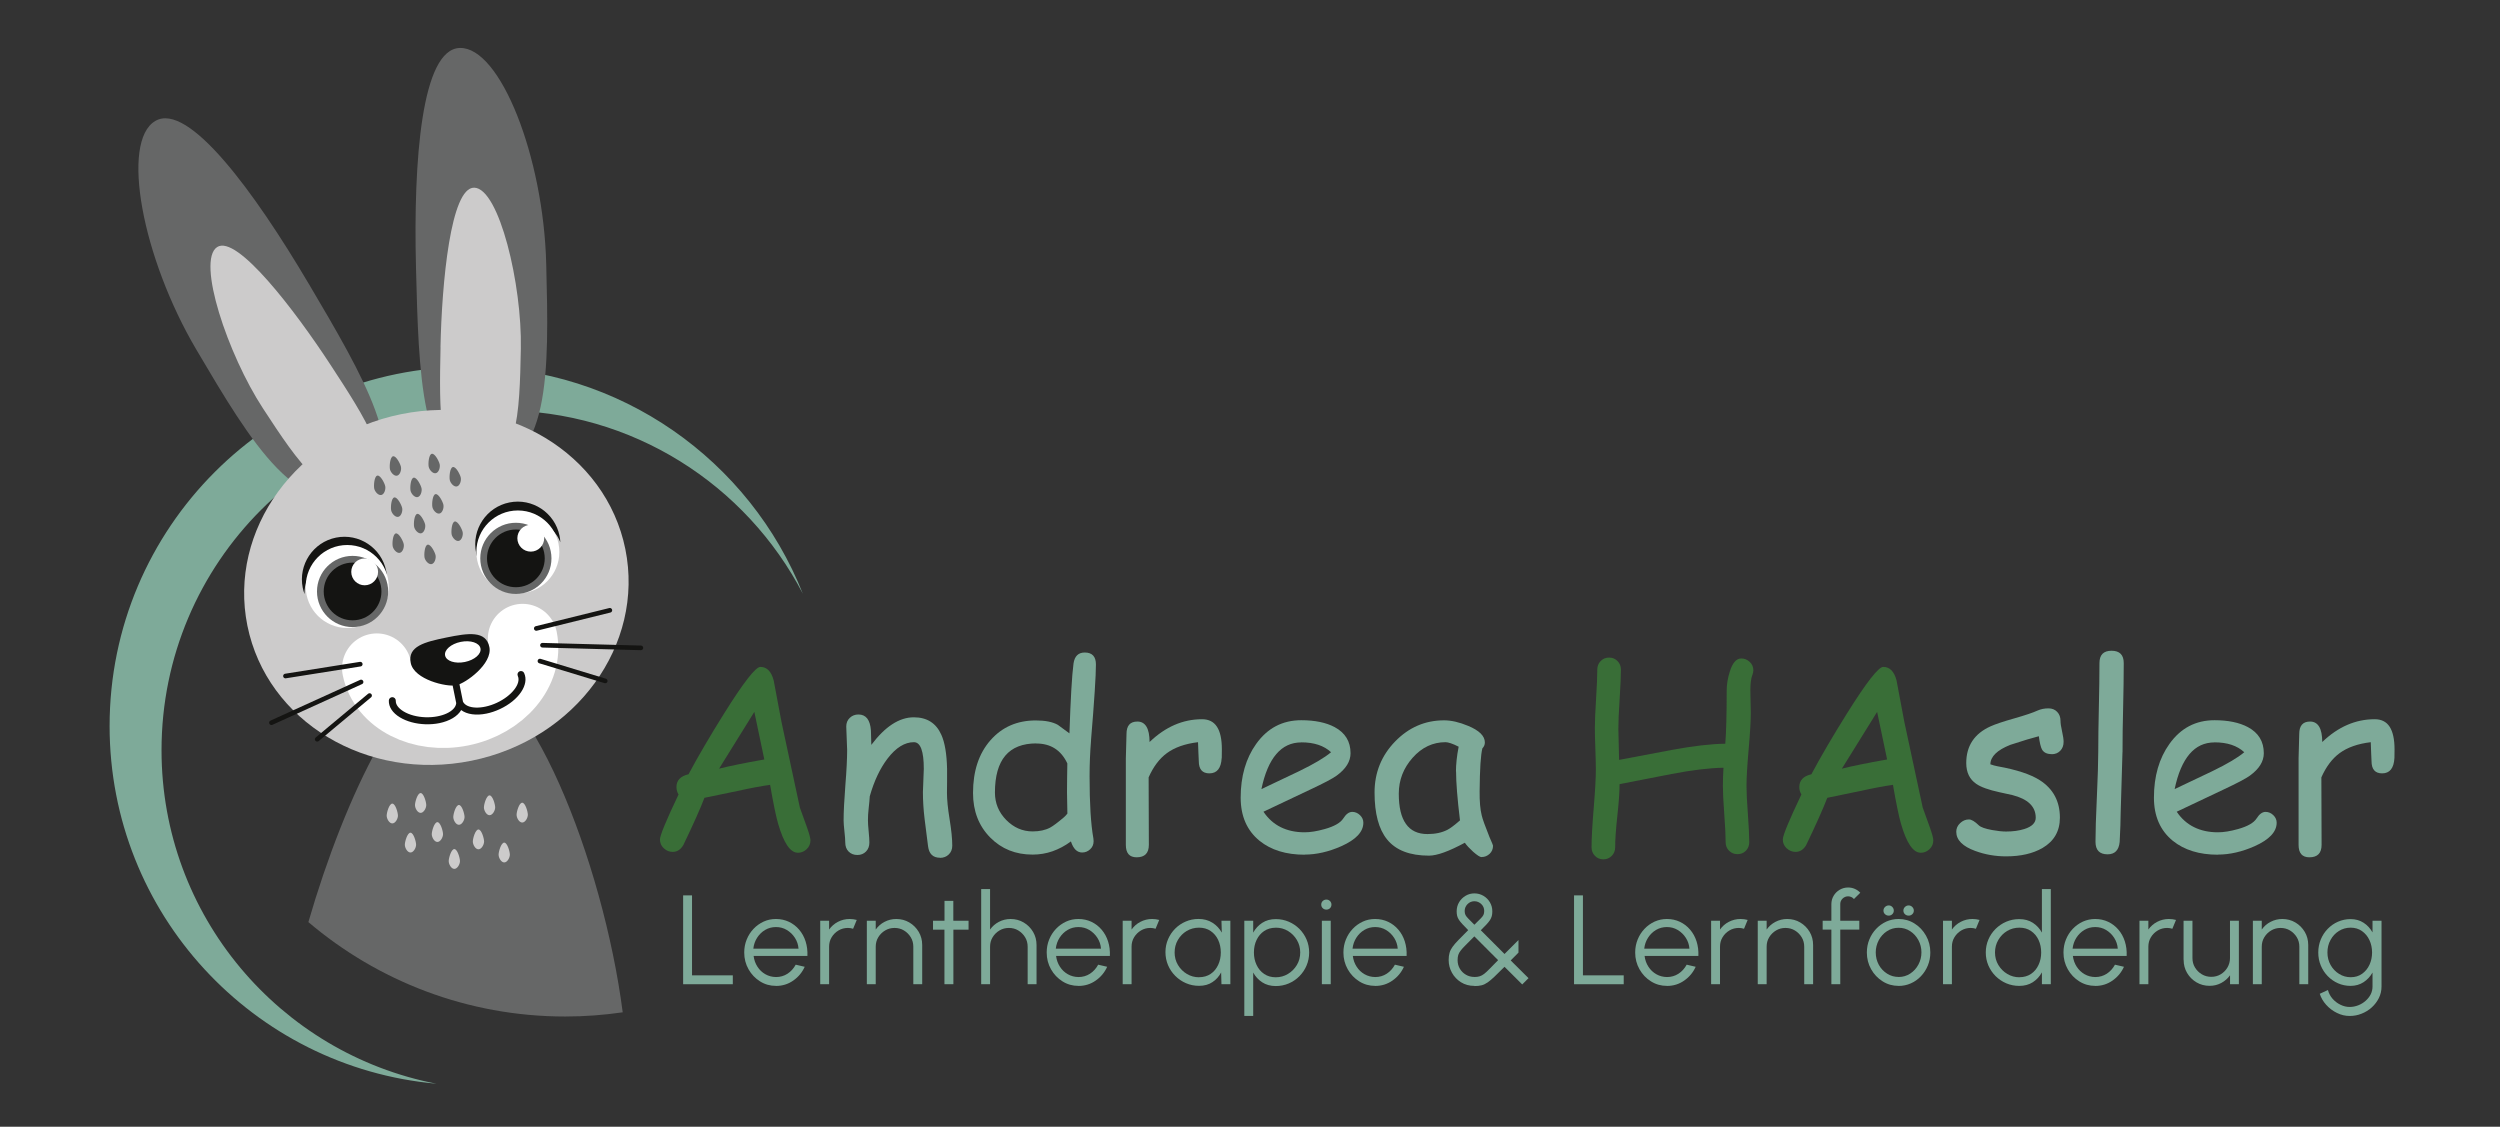 <svg xmlns="http://www.w3.org/2000/svg" id="Ebene_1" viewBox="0 0 453.02 204.17"><rect x="0" y="0" width="453.02" height="204.17" fill="#333333" stroke="none"/><defs><style>      .st0 {        fill: #fff;      }      .st1 {        fill: #666767;      }      .st2 {        stroke: #141412;        stroke-width: .84px;      }      .st2, .st3 {        fill: none;        stroke-linecap: round;        stroke-miterlimit: 10;      }      .st4 {        fill: #396e37;      }      .st5 {        fill: #7eaa99;      }      .st6 {        fill: #cccbcb;      }      .st7 {        fill: #141412;      }      .st3 {        stroke: #fff;        stroke-width: 12.6px;      }    </style></defs><path class="st1" d="M102.43,184.2c3.54,0,7.01-.27,10.41-.76-3.52-27.24-17.24-62.39-29.77-62.39-9.28,0-20.48,22.87-27.19,46.04,12.55,10.66,28.79,17.11,46.55,17.11Z"></path><path class="st5" d="M29.27,135.94c0-34,27.56-61.57,61.57-61.57,23.77,0,44.38,13.48,54.64,33.21-9.55-24.08-33.04-41.12-60.52-41.12-35.95,0-65.1,29.14-65.1,65.1,0,33.98,26.03,61.86,59.24,64.82-28.39-5.48-49.83-30.45-49.83-60.43Z"></path><g><path class="st4" d="M144.57,154.52c-1.37,0-2.56-1.76-3.57-5.27-.39-1.34-.87-3.68-1.45-7.03-1.52.21-3.51.58-5.96,1.12l-5.94,1.23c-.74,1.95-2.02,4.8-3.82,8.55-.48.83-1.12,1.25-1.94,1.25-.6,0-1.13-.22-1.6-.65-.47-.43-.7-.97-.7-1.61,0-.71,1.12-3.43,3.37-8.15-.25-.39-.38-.83-.38-1.34,0-1.21.73-1.98,2.19-2.32,1.7-3.19,3.84-6.85,6.43-10.99,3.53-5.64,5.72-8.46,6.59-8.46,1.18,0,1.98.82,2.41,2.46l1.41,7.5,3.33,15.52,1.27,3.53c.43,1.21.65,2.01.65,2.41,0,.64-.23,1.18-.69,1.61s-.99.65-1.59.65ZM136.69,129l-6.39,10.29c1.8-.46,4.53-1.02,8.2-1.67l-1.81-8.62Z"></path><path class="st5" d="M170.34,155.43c-1.28,0-2-.7-2.17-2.1l-.62-4.89c-.21-1.74-.31-3.37-.31-4.89,0-.42.03-1.12.08-2.12.05-1,.08-1.7.08-2.12,0-3.22-.6-4.82-1.79-4.82-1.67,0-3.26.99-4.78,2.97-1.37,1.8-2.44,4.08-3.22,6.83-.03.58-.1,1.31-.2,2.19-.09.75-.13,1.47-.13,2.17,0,.45.04,1.12.13,2.01.09.89.13,1.56.13,2.01,0,.67-.2,1.21-.61,1.63-.41.42-.93.63-1.57.63s-1.18-.21-1.59-.63-.6-.96-.6-1.63c0-.45-.05-1.12-.15-2.01-.1-.89-.15-1.56-.15-2.01,0-1.53.11-3.66.32-6.38.22-2.72.32-4.84.32-6.38,0-.48-.03-1.18-.08-2.12-.05-.94-.08-1.64-.08-2.12,0-.64.21-1.17.64-1.57.42-.41.95-.61,1.57-.61,1.37,0,2.12.97,2.26,2.9l.07,2.61c2.5-3.33,5.07-5,7.7-5,2.38,0,4.04,1.05,4.98,3.15.64,1.4.99,3.47,1.05,6.21v2.26l-.02,2.08c0,1.24.16,2.83.48,4.79.32,1.96.48,3.55.48,4.77,0,.65-.21,1.19-.64,1.6-.42.41-.96.61-1.6.61Z"></path><path class="st5" d="M197.71,134.13c-.18,2.19-.27,4.38-.27,6.56,0,4.96.23,8.7.69,11.23.03.21.04.38.04.51,0,.6-.21,1.09-.63,1.47-.42.39-.9.58-1.45.58-.92,0-1.6-.67-2.03-2.01-1.07.79-2.18,1.38-3.34,1.79-1.15.4-2.36.6-3.61.6-3.08,0-5.63-1.03-7.66-3.08-2.08-2.1-3.13-4.79-3.13-8.08,0-3.97,1.05-7.16,3.16-9.56,2.11-2.4,4.84-3.59,8.21-3.59,1.73,0,3.06.27,4,.8l2.1,1.54c.21-6.27.45-10.49.74-12.66.19-1.32.87-1.99,2.03-1.99,1.35,0,2.03.72,2.03,2.17,0,2.07-.3,6.64-.89,13.71ZM187.8,134.71c-2.5,0-4.38.74-5.63,2.22-1.25,1.48-1.88,3.71-1.88,6.69,0,1.92.68,3.57,2.04,4.96,1.36,1.38,2.96,2.08,4.79,2.08,1.25,0,2.31-.23,3.17-.69.51-.27,1.33-.88,2.48-1.85.22-.19.44-.42.65-.69l-.07-3.86.02-2.59.04-2.64c-.57-1.21-1.32-2.11-2.26-2.71-.94-.6-2.06-.9-3.37-.9Z"></path><path class="st5" d="M221.38,137.35c-.1,1.86-.85,2.79-2.23,2.79-1.28,0-1.92-.74-1.92-2.21,0-.28-.02-.8-.07-1.56l-.07-1.88c-2.35.28-4.24.95-5.65,1.99-1.33.97-2.43,2.43-3.3,4.38l.04,12.24c0,1.5-.74,2.25-2.21,2.25-1.31,0-1.96-.75-1.96-2.25v-15.68c0-.49.02-1.23.06-2.21.04-.98.06-1.72.06-2.21,0-1.5.65-2.25,1.97-2.25,1.46,0,2.2,1.24,2.21,3.71,2.86-2.75,6.03-4.13,9.51-4.13,1.21,0,2.11.45,2.7,1.36.6.91.89,2.28.89,4.11,0,.77,0,1.29-.02,1.56Z"></path><path class="st5" d="M236.41,154.88c-3.36,0-6.09-.84-8.17-2.52-2.28-1.86-3.42-4.47-3.42-7.82,0-3.87.94-7.12,2.81-9.74,2.04-2.86,4.76-4.29,8.17-4.29,2.47,0,4.49.42,6.05,1.25,1.92,1.03,2.88,2.61,2.88,4.73,0,1.49-.84,2.84-2.52,4.06-.74.54-2.32,1.37-4.73,2.5l-8.53,4.04c.83,1.24,1.87,2.17,3.11,2.79,1.24.62,2.69.94,4.34.94,1.03,0,2.23-.19,3.62-.58,1.76-.49,2.89-1.14,3.39-1.93.51-.8,1.05-1.19,1.63-1.19.52,0,.99.2,1.4.59.41.4.61.85.61,1.37,0,1.65-1.33,3.07-4,4.26-2.28,1.01-4.5,1.52-6.65,1.52ZM235.81,134.53c-1.82,0-3.33.7-4.53,2.11-1.21,1.41-2.11,3.52-2.7,6.35l6.86-3.26c2.69-1.31,4.61-2.45,5.76-3.42-1.28-1.19-3.07-1.79-5.38-1.79Z"></path><path class="st5" d="M268.48,155.32c-.28,0-.8-.33-1.54-.98-.67-.61-1.17-1.15-1.5-1.63-1.43.77-2.69,1.36-3.77,1.75s-1.99.59-2.72.59c-3.48,0-6.02-.98-7.61-2.95-1.5-1.85-2.26-4.67-2.26-8.49,0-3.6,1.24-6.68,3.72-9.24,2.48-2.56,5.44-3.84,8.88-3.84,1.3,0,2.75.33,4.35,1,2.02.83,3.04,1.84,3.04,3.01,0,.4-.15.76-.45,1.07-.15.57-.26,1.5-.35,2.79-.08,1.29-.13,2.96-.15,4.98-.02,1.85.11,3.3.38,4.38.15.66.62,1.96,1.41,3.93.1.27.28.66.51,1.18l.13.38c0,.59-.21,1.09-.62,1.47-.42.39-.9.58-1.45.58ZM263.83,139.8c0-.64.04-1.34.12-2.09.08-.75.2-1.55.37-2.4-.55-.28-1.02-.49-1.42-.62s-.71-.2-.95-.2c-2.31,0-4.3.94-5.97,2.82-1.67,1.88-2.51,4.05-2.51,6.51s.43,4.27,1.3,5.49c.86,1.22,2.16,1.83,3.89,1.83,1.43,0,2.64-.26,3.64-.78.54-.28,1.29-.85,2.26-1.7-.48-3.94-.71-6.9-.71-8.86Z"></path><path class="st4" d="M317.51,122.39c-.22.63-.33,1.54-.33,2.75,0,.45.01,1.11.04,1.99.03.88.04,1.54.04,1.99,0,1.49-.13,3.71-.39,6.65-.26,2.95-.39,5.17-.39,6.65,0,1.13.08,2.83.25,5.09.16,2.26.25,3.97.25,5.11,0,.61-.21,1.12-.61,1.54-.41.42-.92.62-1.53.62s-1.1-.21-1.52-.62c-.42-.42-.62-.93-.62-1.54,0-1.15-.08-2.85-.25-5.11s-.25-3.96-.25-5.09.04-2.19.11-3.3c-2.55.04-5.69.42-9.45,1.14l-9.38,1.83c0,1.34-.13,3.24-.4,5.71-.27,2.46-.4,4.37-.4,5.73,0,.61-.2,1.13-.61,1.55-.41.42-.92.64-1.53.64s-1.12-.21-1.53-.64c-.41-.42-.61-.94-.61-1.55,0-1.58.13-3.93.39-7.07s.39-5.49.39-7.07c0-.82-.03-2.05-.09-3.71-.06-1.65-.09-2.9-.09-3.73,0-1.18.07-2.94.22-5.3.15-2.36.22-4.13.22-5.3,0-.62.2-1.15.61-1.56.41-.42.92-.63,1.53-.63s1.12.21,1.53.63c.41.42.61.94.61,1.56,0,1.19-.08,2.97-.23,5.35-.16,2.37-.23,4.16-.23,5.35l.13,5.65,9.58-1.81c3.83-.71,7.05-1.09,9.67-1.12.16-2.13.25-5.34.25-9.62,0-1.13.19-2.28.56-3.44.49-1.59,1.18-2.39,2.08-2.39.57,0,1.07.2,1.52.61.45.41.67.93.67,1.55,0,.22-.07.53-.2.92Z"></path><path class="st4" d="M348.04,154.52c-1.37,0-2.56-1.76-3.57-5.27-.39-1.34-.87-3.68-1.45-7.03-1.52.21-3.51.58-5.96,1.12l-5.94,1.23c-.75,1.95-2.02,4.8-3.82,8.55-.48.83-1.12,1.25-1.94,1.25-.6,0-1.13-.22-1.6-.65-.47-.43-.7-.97-.7-1.61,0-.71,1.12-3.43,3.37-8.15-.25-.39-.38-.83-.38-1.34,0-1.21.73-1.98,2.19-2.32,1.7-3.19,3.84-6.85,6.43-10.99,3.53-5.64,5.72-8.46,6.59-8.46,1.18,0,1.98.82,2.41,2.46l1.41,7.5,3.33,15.52,1.27,3.53c.43,1.21.65,2.01.65,2.41,0,.64-.23,1.18-.69,1.61-.46.43-.99.65-1.59.65ZM340.15,129l-6.39,10.29c1.8-.46,4.53-1.02,8.2-1.67l-1.81-8.62Z"></path><path class="st5" d="M371.75,136.65c-.82,0-1.39-.27-1.72-.83-.22-.39-.42-1.19-.58-2.41-1.12.28-2.84.8-5.16,1.56-2.4.95-3.6,2.13-3.62,3.53.45.16.89.28,1.32.36,3.42.61,5.97,1.45,7.64,2.52,2.43,1.56,3.64,3.83,3.64,6.79,0,2.43-1.05,4.26-3.15,5.49-1.74,1.01-3.94,1.52-6.61,1.52-1.95,0-3.81-.33-5.58-.98-2.29-.83-3.44-2-3.44-3.48,0-.6.23-1.12.7-1.56.47-.45,1-.67,1.6-.67.46,0,1.06.36,1.79,1.07.36.34,1.16.62,2.41.85,1,.18,1.84.27,2.52.27,1.25,0,2.35-.15,3.3-.45,1.38-.43,2.08-1.12,2.08-2.05,0-2.02-1.41-3.39-4.24-4.11l-2.32-.51c-1.98-.43-3.39-.94-4.22-1.52-1.21-.83-1.81-2.09-1.81-3.77,0-3.11,1.47-5.33,4.4-6.65.89-.4,2.32-.88,4.29-1.44,1.97-.56,3.37-1.03,4.22-1.42.61-.27,1.27-.4,1.99-.4.64,0,1.17.21,1.57.63.41.42.61.96.61,1.63,0,.43.09,1.06.28,1.9.19.83.28,1.47.28,1.9,0,.67-.2,1.21-.61,1.63-.41.42-.93.62-1.57.62Z"></path><path class="st5" d="M384.61,136.3l-.33,11.1c0,1.18-.06,2.9-.18,5.18-.15,1.49-.88,2.23-2.19,2.23-1.46,0-2.19-.76-2.19-2.28,0-1.8.08-4.51.25-8.12.16-3.61.25-6.31.25-8.12,0-2.35.04-5.04.11-8.07s.11-5.72.11-8.07c0-1.49.73-2.23,2.19-2.23s2.21.74,2.21,2.23c0,2.35-.04,5.04-.11,8.07-.08,3.03-.11,5.72-.11,8.07Z"></path><path class="st5" d="M401.9,154.88c-3.36,0-6.09-.84-8.17-2.52-2.28-1.86-3.42-4.47-3.42-7.82,0-3.87.94-7.12,2.81-9.74,2.04-2.86,4.76-4.29,8.17-4.29,2.47,0,4.49.42,6.05,1.25,1.92,1.03,2.88,2.61,2.88,4.73,0,1.49-.84,2.84-2.52,4.06-.74.54-2.32,1.37-4.73,2.5l-8.53,4.04c.83,1.24,1.87,2.17,3.12,2.79,1.24.62,2.69.94,4.34.94,1.03,0,2.23-.19,3.62-.58,1.76-.49,2.89-1.14,3.39-1.93s1.05-1.19,1.63-1.19c.52,0,.99.2,1.4.59.41.4.61.85.61,1.37,0,1.65-1.33,3.07-4,4.26-2.28,1.01-4.5,1.52-6.65,1.52ZM401.29,134.53c-1.82,0-3.33.7-4.53,2.11s-2.11,3.52-2.7,6.35l6.86-3.26c2.69-1.31,4.62-2.45,5.76-3.42-1.28-1.19-3.07-1.79-5.38-1.79Z"></path><path class="st5" d="M433.89,137.35c-.1,1.86-.85,2.79-2.23,2.79-1.28,0-1.92-.74-1.92-2.21,0-.28-.02-.8-.07-1.56l-.07-1.88c-2.35.28-4.24.95-5.65,1.99-1.32.97-2.43,2.43-3.3,4.38l.04,12.24c0,1.5-.74,2.25-2.21,2.25-1.31,0-1.96-.75-1.96-2.25v-15.68c0-.49.02-1.23.06-2.21s.06-1.72.06-2.21c0-1.5.65-2.25,1.96-2.25,1.46,0,2.2,1.24,2.21,3.71,2.86-2.75,6.03-4.13,9.51-4.13,1.21,0,2.11.45,2.7,1.36.59.91.89,2.28.89,4.11,0,.77,0,1.29-.02,1.56Z"></path><path class="st5" d="M123.79,178.35v-16.1h1.61v14.49h7.39v1.61h-9Z"></path><path class="st5" d="M140.61,178.65c-1.06,0-2.02-.27-2.89-.82s-1.56-1.27-2.08-2.19-.78-1.93-.78-3.04c0-.84.15-1.63.45-2.36.3-.73.71-1.38,1.24-1.93.53-.56,1.14-.99,1.83-1.31s1.44-.47,2.23-.47c.85,0,1.63.17,2.35.51.72.34,1.33.81,1.85,1.42.52.61.91,1.31,1.17,2.13.26.81.37,1.69.33,2.63h-9.75c.09.73.32,1.38.7,1.96.37.58.85,1.03,1.43,1.36.58.33,1.22.5,1.93.51.77,0,1.46-.2,2.08-.6s1.11-.95,1.49-1.64l1.63.38c-.46,1.02-1.15,1.85-2.08,2.5-.93.65-1.97.97-3.12.97ZM136.52,171.91h8.18c-.05-.71-.27-1.37-.65-1.96-.38-.59-.87-1.07-1.47-1.43-.6-.36-1.25-.53-1.97-.53s-1.36.17-1.96.52c-.59.35-1.07.82-1.45,1.41-.38.59-.61,1.26-.69,1.98Z"></path><path class="st5" d="M148.63,178.35v-11.5h1.61v1.59c.41-.58.94-1.05,1.59-1.39.65-.34,1.36-.52,2.13-.52.44,0,.87.06,1.29.17l-.66,1.6c-.32-.1-.64-.15-.94-.15-.62,0-1.19.15-1.71.46-.52.31-.93.72-1.24,1.23-.31.51-.46,1.08-.46,1.71v6.8h-1.61Z"></path><path class="st5" d="M167.11,171.23v7.12h-1.61v-6.8c0-.63-.15-1.2-.46-1.71s-.72-.92-1.23-1.23-1.08-.46-1.71-.46-1.19.15-1.71.46c-.52.31-.93.72-1.24,1.23-.31.51-.46,1.08-.46,1.71v6.8h-1.61v-11.5h1.61v1.59c.41-.58.94-1.05,1.59-1.39.65-.34,1.36-.52,2.13-.52.87,0,1.66.21,2.37.63.71.42,1.28.99,1.7,1.7.42.71.63,1.5.63,2.37Z"></path><path class="st5" d="M175.51,168.46h-2.75v9.89h-1.62v-9.89s-2.07,0-2.07,0v-1.61h2.08v-3.61s1.6,0,1.6,0v3.61h2.76v1.61Z"></path><path class="st5" d="M187.83,171.23v7.12h-1.61v-6.8c0-.63-.15-1.2-.46-1.71s-.72-.92-1.23-1.23-1.08-.46-1.71-.46-1.19.15-1.71.46c-.52.31-.93.72-1.24,1.23-.31.51-.46,1.08-.46,1.71v6.8h-1.61v-17.25h1.61v7.34c.41-.58.94-1.05,1.59-1.39.65-.34,1.36-.52,2.13-.52.87,0,1.66.21,2.37.63.71.42,1.28.99,1.7,1.7.42.71.63,1.5.63,2.37Z"></path><path class="st5" d="M195.42,178.65c-1.06,0-2.02-.27-2.89-.82s-1.56-1.27-2.08-2.19-.78-1.93-.78-3.04c0-.84.15-1.63.45-2.36.3-.73.71-1.38,1.24-1.93.53-.56,1.14-.99,1.83-1.31s1.44-.47,2.23-.47c.85,0,1.63.17,2.35.51.72.34,1.33.81,1.85,1.42.52.61.91,1.31,1.17,2.13.26.81.37,1.69.33,2.63h-9.75c.09.73.32,1.38.7,1.96.37.58.85,1.03,1.43,1.36.58.33,1.22.5,1.93.51.77,0,1.46-.2,2.08-.6s1.11-.95,1.49-1.64l1.63.38c-.46,1.02-1.15,1.85-2.08,2.5-.93.65-1.97.97-3.12.97ZM191.33,171.91h8.18c-.05-.71-.27-1.37-.65-1.96-.38-.59-.87-1.07-1.47-1.43-.6-.36-1.25-.53-1.97-.53s-1.36.17-1.96.52c-.59.35-1.07.82-1.45,1.41-.38.59-.61,1.26-.69,1.98Z"></path><path class="st5" d="M203.44,178.35v-11.5h1.61v1.59c.41-.58.94-1.05,1.59-1.39.65-.34,1.36-.52,2.13-.52.44,0,.87.06,1.29.17l-.66,1.6c-.32-.1-.64-.15-.94-.15-.62,0-1.19.15-1.71.46-.52.31-.93.72-1.24,1.23-.31.51-.46,1.08-.46,1.71v6.8h-1.61Z"></path><path class="st5" d="M221.34,166.85h1.61v11.5h-1.61l-.06-2.14c-.38.73-.9,1.32-1.58,1.76-.67.45-1.48.67-2.42.67-.84,0-1.63-.16-2.37-.48-.74-.32-1.38-.76-1.94-1.32-.56-.56-1-1.21-1.31-1.94-.31-.74-.47-1.53-.47-2.37s.16-1.61.47-2.33.74-1.37,1.29-1.92c.55-.55,1.18-.98,1.91-1.29.72-.31,1.5-.47,2.33-.47.96,0,1.79.23,2.51.68s1.28,1.05,1.7,1.79l-.06-2.15ZM217.26,177.08c.82,0,1.53-.2,2.12-.6.59-.4,1.04-.94,1.36-1.63.32-.68.48-1.43.48-2.25s-.16-1.6-.48-2.28c-.32-.68-.78-1.22-1.37-1.62s-1.29-.6-2.1-.6-1.55.2-2.23.6c-.67.4-1.2.94-1.6,1.63-.4.68-.59,1.44-.59,2.27s.2,1.59.61,2.27.94,1.22,1.62,1.62c.67.4,1.4.6,2.19.6Z"></path><path class="st5" d="M227.09,184.1h-1.61v-17.25h1.61v2.15c.4-.73.94-1.32,1.63-1.77.69-.45,1.51-.68,2.46-.68.84,0,1.62.16,2.35.47.73.31,1.37.75,1.93,1.3.55.56.99,1.2,1.3,1.93.31.73.47,1.51.47,2.35s-.16,1.62-.47,2.36c-.31.74-.75,1.38-1.3,1.94-.55.56-1.19.99-1.93,1.31-.73.31-1.52.47-2.35.47-.95,0-1.77-.23-2.46-.68s-1.23-1.04-1.63-1.77v7.88ZM231.17,168.11c-.8,0-1.5.2-2.1.6-.59.4-1.05.94-1.37,1.62-.32.67-.48,1.43-.48,2.27s.16,1.57.48,2.25c.32.68.77,1.23,1.37,1.63.59.41,1.3.61,2.11.61s1.53-.2,2.2-.6c.67-.4,1.21-.94,1.62-1.62.41-.68.61-1.44.61-2.28s-.2-1.57-.6-2.25c-.4-.68-.93-1.22-1.6-1.63-.67-.41-1.41-.61-2.23-.61Z"></path><path class="st5" d="M240.35,164.83c-.26,0-.48-.09-.66-.26-.18-.17-.27-.39-.27-.65s.09-.48.27-.65c.18-.17.4-.26.66-.26s.47.09.65.26c.18.17.27.39.27.65s-.09.48-.26.65c-.18.17-.4.26-.66.26ZM239.53,166.85h1.61v11.5h-1.61v-11.5Z"></path><path class="st5" d="M249.19,178.65c-1.06,0-2.02-.27-2.89-.82s-1.56-1.27-2.08-2.19-.78-1.93-.78-3.04c0-.84.15-1.63.45-2.36.3-.73.71-1.38,1.24-1.93.53-.56,1.14-.99,1.83-1.31s1.44-.47,2.23-.47c.85,0,1.63.17,2.35.51.72.34,1.33.81,1.85,1.42.52.61.91,1.31,1.17,2.13.26.81.37,1.69.33,2.63h-9.75c.09.73.32,1.38.7,1.96.37.58.85,1.03,1.43,1.36.58.33,1.22.5,1.93.51.77,0,1.46-.2,2.08-.6s1.11-.95,1.49-1.64l1.63.38c-.46,1.02-1.15,1.85-2.08,2.5-.93.65-1.97.97-3.12.97ZM245.1,171.91h8.18c-.05-.71-.27-1.37-.65-1.96-.38-.59-.87-1.07-1.47-1.43-.6-.36-1.25-.53-1.97-.53s-1.36.17-1.96.52c-.59.35-1.07.82-1.45,1.41-.38.59-.61,1.26-.69,1.98Z"></path><path class="st5" d="M267.16,178.65c-.91,0-1.72-.22-2.42-.66-.7-.44-1.25-1.02-1.64-1.73s-.59-1.48-.59-2.29c0-.5.05-.93.16-1.3.1-.37.28-.73.54-1.09s.62-.78,1.08-1.25c.46-.47,1.05-1.07,1.76-1.78-.42-.43-.77-.79-1.04-1.08-.27-.29-.48-.55-.64-.79-.15-.23-.26-.47-.32-.71-.06-.24-.09-.52-.09-.84,0-.61.15-1.15.44-1.64.29-.49.69-.88,1.18-1.17.49-.29,1.02-.43,1.6-.43s1.14.15,1.63.44c.49.29.88.68,1.17,1.17.29.49.44,1.03.44,1.64,0,.33-.03.62-.1.87s-.18.49-.33.73c-.16.24-.37.5-.64.79-.27.29-.61.63-1.02,1.04l4.3,4.3,2.53-2.53v2.28l-1.41,1.42,3.23,3.21-1.14,1.14-3.21-3.2c-.72.72-1.32,1.31-1.8,1.77-.48.46-.9.81-1.26,1.06-.36.25-.72.43-1.09.52-.36.1-.8.14-1.31.14ZM267.16,177.04c.38,0,.71-.04.98-.13.27-.08.54-.24.82-.45.28-.22.61-.53,1-.93.39-.4.89-.91,1.51-1.54l-4.31-4.31c-.64.64-1.15,1.17-1.55,1.56-.4.4-.71.73-.92,1.01-.21.27-.36.54-.44.8s-.12.58-.12.95c0,.57.14,1.08.41,1.54s.64.82,1.1,1.09c.46.27.97.4,1.52.4ZM267.16,167.58c.5-.49.87-.86,1.13-1.12s.43-.47.52-.66c.09-.19.14-.43.14-.72,0-.51-.18-.93-.53-1.26s-.77-.51-1.25-.51-.91.18-1.25.53c-.34.35-.51.77-.51,1.24,0,.29.05.54.15.73s.28.42.53.67.61.62,1.08,1.09Z"></path><path class="st5" d="M285.23,178.35v-16.1h1.61v14.49h7.39v1.61h-9Z"></path><path class="st5" d="M302.06,178.65c-1.06,0-2.02-.27-2.89-.82-.87-.54-1.56-1.27-2.08-2.19s-.78-1.93-.78-3.04c0-.84.15-1.63.45-2.36.3-.73.71-1.38,1.24-1.93.53-.56,1.14-.99,1.83-1.31.7-.31,1.44-.47,2.23-.47.85,0,1.63.17,2.35.51.72.34,1.33.81,1.85,1.42.52.61.91,1.31,1.17,2.13.26.81.37,1.69.33,2.63h-9.75c.09.73.32,1.38.7,1.96.37.58.85,1.03,1.43,1.36.58.33,1.22.5,1.93.51.77,0,1.46-.2,2.08-.6s1.11-.95,1.49-1.64l1.63.38c-.46,1.02-1.15,1.85-2.08,2.5-.93.65-1.97.97-3.12.97ZM297.96,171.91h8.18c-.05-.71-.27-1.37-.65-1.96-.38-.59-.87-1.07-1.47-1.43s-1.25-.53-1.97-.53-1.36.17-1.96.52c-.59.35-1.07.82-1.45,1.41-.38.59-.61,1.26-.69,1.98Z"></path><path class="st5" d="M310.07,178.35v-11.5h1.61v1.59c.41-.58.93-1.05,1.59-1.39.65-.34,1.36-.52,2.13-.52.44,0,.87.06,1.29.17l-.66,1.6c-.32-.1-.64-.15-.94-.15-.62,0-1.19.15-1.71.46-.52.31-.93.72-1.24,1.23-.31.51-.46,1.08-.46,1.71v6.8h-1.61Z"></path><path class="st5" d="M328.55,171.23v7.12h-1.61v-6.8c0-.63-.15-1.2-.46-1.71s-.72-.92-1.23-1.23-1.08-.46-1.71-.46-1.19.15-1.71.46-.93.72-1.24,1.23-.46,1.08-.46,1.71v6.8h-1.61v-11.5h1.61v1.59c.41-.58.94-1.05,1.59-1.39s1.36-.52,2.13-.52c.87,0,1.66.21,2.37.63.71.42,1.28.99,1.7,1.7.42.71.63,1.5.63,2.37Z"></path><path class="st5" d="M333.47,163.84v3h3.45v1.61h-3.45v9.89h-1.61v-9.89h-1.58v-1.61h1.58v-3c0-.56.14-1.07.41-1.52.27-.46.64-.82,1.1-1.09.46-.27.97-.41,1.53-.41.41,0,.8.08,1.18.24.38.16.72.4,1.02.71l-1.15,1.14c-.12-.15-.28-.27-.47-.36-.19-.08-.38-.13-.58-.13-.39,0-.73.14-1.01.41-.28.28-.42.61-.42,1Z"></path><path class="st5" d="M344.04,178.65c-1.06,0-2.02-.27-2.89-.82s-1.56-1.27-2.08-2.19-.78-1.93-.78-3.04c0-.84.15-1.63.45-2.36.3-.73.71-1.38,1.24-1.93.53-.56,1.14-.99,1.83-1.31.7-.31,1.44-.47,2.23-.47,1.06,0,2.02.27,2.89.82.87.54,1.56,1.28,2.08,2.2.52.92.78,1.94.78,3.06,0,.84-.15,1.62-.45,2.35-.3.73-.71,1.37-1.24,1.93s-1.13.99-1.83,1.3c-.69.31-1.44.47-2.24.47ZM344.04,177.04c.78,0,1.49-.21,2.11-.62s1.12-.95,1.48-1.63.55-1.41.55-2.2-.18-1.55-.55-2.23c-.37-.68-.86-1.22-1.49-1.63s-1.32-.61-2.1-.61-1.49.21-2.11.62-1.12.95-1.48,1.63-.55,1.42-.55,2.22.19,1.58.56,2.25.88,1.2,1.51,1.6c.63.4,1.32.59,2.07.59ZM342.25,165.92c-.26,0-.48-.09-.67-.26-.19-.17-.28-.39-.28-.65s.09-.47.28-.66c.19-.18.41-.28.67-.28s.47.09.65.28c.18.18.27.4.27.66s-.09.48-.27.65c-.18.17-.4.26-.65.26ZM345.86,165.92c-.26,0-.48-.09-.67-.26-.18-.17-.28-.39-.28-.65s.09-.47.28-.66c.18-.18.41-.28.67-.28s.47.09.66.28c.18.18.28.4.28.66s-.09.48-.28.65c-.18.17-.4.26-.66.26Z"></path><path class="st5" d="M352.09,178.35v-11.5h1.61v1.59c.41-.58.94-1.05,1.59-1.39s1.36-.52,2.13-.52c.44,0,.87.06,1.29.17l-.66,1.6c-.32-.1-.64-.15-.94-.15-.62,0-1.19.15-1.71.46s-.93.72-1.24,1.23-.46,1.08-.46,1.71v6.8h-1.61Z"></path><path class="st5" d="M370.01,161.1h1.61v17.25h-1.61v-2.15c-.4.74-.95,1.33-1.64,1.78-.69.45-1.52.67-2.47.67-.83,0-1.62-.16-2.35-.47-.73-.31-1.37-.75-1.93-1.3-.56-.56-.99-1.2-1.31-1.93-.31-.73-.47-1.51-.47-2.35s.16-1.62.47-2.35.75-1.38,1.31-1.93,1.2-.99,1.93-1.3,1.51-.47,2.35-.47c.95,0,1.77.22,2.47.67.69.45,1.24,1.04,1.64,1.77v-7.88ZM365.92,177.08c.82,0,1.53-.2,2.12-.6.59-.4,1.04-.94,1.36-1.63.32-.68.48-1.43.48-2.25s-.16-1.6-.48-2.28c-.32-.68-.78-1.22-1.37-1.62-.59-.4-1.29-.6-2.1-.6s-1.55.2-2.22.6c-.67.4-1.2.94-1.6,1.63-.4.68-.6,1.44-.6,2.27s.2,1.59.61,2.27.95,1.22,1.62,1.62c.67.4,1.4.6,2.19.6Z"></path><path class="st5" d="M379.67,178.65c-1.06,0-2.02-.27-2.89-.82s-1.56-1.27-2.08-2.19-.78-1.93-.78-3.04c0-.84.15-1.63.45-2.36s.71-1.38,1.24-1.93,1.14-.99,1.83-1.31c.7-.31,1.44-.47,2.23-.47.85,0,1.63.17,2.35.51.72.34,1.33.81,1.85,1.42s.91,1.31,1.17,2.13c.26.81.37,1.69.33,2.63h-9.75c.09.73.32,1.38.7,1.96s.85,1.03,1.43,1.36c.58.33,1.22.5,1.93.51.77,0,1.46-.2,2.08-.6s1.11-.95,1.49-1.64l1.63.38c-.46,1.02-1.15,1.85-2.08,2.5-.93.65-1.97.97-3.12.97ZM375.58,171.91h8.18c-.05-.71-.27-1.37-.65-1.96-.38-.59-.87-1.07-1.47-1.43-.6-.36-1.25-.53-1.97-.53s-1.37.17-1.96.52c-.59.35-1.07.82-1.45,1.41-.38.59-.61,1.26-.69,1.98Z"></path><path class="st5" d="M387.69,178.35v-11.5h1.61v1.59c.41-.58.94-1.05,1.59-1.39s1.36-.52,2.13-.52c.44,0,.87.06,1.29.17l-.66,1.6c-.32-.1-.64-.15-.94-.15-.62,0-1.19.15-1.71.46s-.93.72-1.24,1.23-.46,1.08-.46,1.71v6.8h-1.61Z"></path><path class="st5" d="M395.68,173.94v-7.1h1.61v6.77c0,.63.15,1.2.46,1.71.31.51.72.92,1.24,1.23.52.31,1.09.46,1.71.46s1.2-.15,1.71-.46.92-.72,1.22-1.23.46-1.08.46-1.71v-6.77h1.61v11.5s-1.6,0-1.6,0v-1.61c-.42.58-.95,1.05-1.59,1.39-.65.35-1.36.52-2.12.52-.87,0-1.66-.21-2.37-.63-.71-.42-1.28-.99-1.7-1.7-.42-.71-.63-1.5-.63-2.37Z"></path><path class="st5" d="M418.27,171.23v7.12h-1.61v-6.8c0-.63-.15-1.2-.46-1.71s-.72-.92-1.23-1.23-1.08-.46-1.71-.46-1.19.15-1.71.46-.93.72-1.24,1.23-.46,1.08-.46,1.71v6.8h-1.61v-11.5h1.61v1.59c.41-.58.93-1.05,1.59-1.39.65-.34,1.36-.52,2.13-.52.87,0,1.66.21,2.37.63s1.28.99,1.7,1.7.63,1.5.63,2.37Z"></path><path class="st5" d="M429.94,166.85h1.61v11.93c0,.74-.16,1.43-.48,2.07-.32.64-.75,1.21-1.29,1.7-.54.49-1.16.87-1.85,1.14-.69.28-1.41.41-2.15.41-.8,0-1.57-.18-2.31-.55-.74-.36-1.39-.85-1.94-1.46-.55-.61-.94-1.28-1.17-2.01l1.48-.68c.15.58.42,1.09.82,1.56.4.46.88.83,1.43,1.1.55.27,1.11.41,1.68.41.53,0,1.04-.1,1.54-.29s.94-.46,1.33-.8c.39-.34.71-.73.94-1.18.23-.45.34-.93.34-1.43v-2.54c-.4.72-.94,1.3-1.62,1.75-.68.44-1.47.67-2.36.67-.81,0-1.56-.16-2.27-.47-.71-.31-1.33-.75-1.87-1.3-.54-.56-.96-1.2-1.26-1.93-.3-.73-.45-1.51-.45-2.35s.15-1.62.45-2.35c.3-.73.72-1.38,1.26-1.93.54-.56,1.16-.99,1.87-1.3s1.47-.47,2.27-.47c.9,0,1.68.22,2.36.66.68.44,1.22,1.03,1.62,1.75v-2.1ZM425.97,177.08c.8,0,1.49-.21,2.06-.62s1.03-.96,1.34-1.64.47-1.42.47-2.22-.16-1.57-.48-2.25c-.32-.68-.77-1.22-1.35-1.63-.58-.41-1.26-.62-2.05-.62s-1.49.2-2.13.6c-.64.4-1.15.94-1.52,1.63-.38.68-.56,1.44-.56,2.27s.19,1.58.57,2.26c.38.68.9,1.22,1.54,1.62.64.4,1.34.6,2.11.6Z"></path></g><path class="st1" d="M55.93,51.39c9.87,16.72,18.91,32.04,10.14,37.21-11.57,6.82-20.61-8.5-30.47-25.21-9.87-16.72-13.77-37.75-7.46-41.47,5.96-3.52,17.92,12.76,27.79,29.48Z"></path><path class="st6" d="M59.84,66.03c6.36,9.73,12.18,18.64,6.93,22.08-6.93,4.53-12.76-4.38-19.12-14.11-6.36-9.73-12.09-26.76-8.3-29.23,3.57-2.33,14.13,11.53,20.49,21.26Z"></path><path class="st1" d="M75.38,48.42c.49,19.41.94,37.19,11.12,36.93,13.43-.34,12.97-18.12,12.48-37.53-.49-19.41-8.33-39.31-15.65-39.13-6.92.18-8.44,20.32-7.95,39.73Z"></path><path class="st6" d="M79.83,62.91c-.24,11.62-.45,22.27,5.82,22.39,8.28.17,8.5-10.48,8.73-22.1.24-11.62-3.93-29.1-8.45-29.19-4.27-.09-5.87,17.27-6.11,28.89Z"></path><ellipse class="st6" cx="79.07" cy="106.46" rx="34.94" ry="32.04" transform="translate(-19.57 17.82) rotate(-11.46)"></ellipse><path class="st3" d="M94.7,115.72c1.17,5.8-3.79,11.7-11.08,13.18-7.3,1.48-14.16-2.02-15.34-7.82"></path><g><path class="st7" d="M61.49,100.38c3.78-.77,7.42,1.1,8.64,4.25-.02-.39-.07-.78-.15-1.18-.85-4.17-4.92-6.87-9.09-6.03s-6.87,4.92-6.03,9.09c.08.39.19.77.32,1.14-.1-3.37,2.52-6.51,6.3-7.27Z"></path><path class="st7" d="M92.9,94.01c3.78-.77,7.42,1.1,8.64,4.25-.02-.39-.07-.78-.15-1.18-.85-4.17-4.92-6.87-9.09-6.03s-6.87,4.92-6.03,9.09c.08.39.19.77.32,1.14-.1-3.37,2.52-6.51,6.3-7.27Z"></path></g><g><g><path class="st7" d="M94.98,121.96c-.15-.32-.52-.45-.84-.31-.32.15-.45.52-.31.84.64,1.38-1.1,3.61-3.8,4.86-2.66,1.24-5.44,1.14-6.13-.19l-1.55-7.64c-.07-.34-.4-.56-.74-.49s-.56.4-.49.74l1.55,7.64c-.12,1.49-2.64,2.66-5.57,2.56-1.53-.05-2.94-.43-3.98-1.06-.93-.57-1.43-1.25-1.4-1.93.01-.35-.26-.64-.61-.65-.35-.01-.64.26-.65.61-.04,1.16.67,2.24,2.01,3.05,1.22.74,2.85,1.19,4.59,1.25.9.03,1.76-.04,2.55-.2,1.86-.38,3.31-1.24,3.96-2.37,1.04.79,2.71,1.02,4.57.64.79-.16,1.61-.43,2.43-.81,3.43-1.59,5.37-4.46,4.41-6.53Z"></path><path class="st7" d="M88.68,117.25c.61,3.03-4.3,6.58-6.01,6.93s-7.62-1.01-8.24-4.04,2.55-3.82,6.48-4.62,7.15-1.3,7.77,1.73Z"></path></g><ellipse class="st0" cx="83.85" cy="118.14" rx="3.27" ry="1.86" transform="translate(-21.79 19.01) rotate(-11.46)"></ellipse></g><g><g><line class="st2" x1="97.84" y1="119.79" x2="109.67" y2="123.39"></line><line class="st2" x1="98.3" y1="116.92" x2="116.13" y2="117.4"></line><line class="st2" x1="97.18" y1="113.88" x2="110.51" y2="110.59"></line></g><g><line class="st2" x1="66.97" y1="126.04" x2="57.48" y2="133.96"></line><line class="st2" x1="65.43" y1="123.58" x2="49.19" y2="130.96"></line><line class="st2" x1="65.28" y1="120.35" x2="51.73" y2="122.5"></line></g></g><path class="st1" d="M73.16,98.6c.11.55-.17,1.47-.72,1.58s-1.17-.62-1.28-1.18.01-2.23.57-2.34,1.32,1.38,1.43,1.93Z"></path><path class="st1" d="M83.84,96.44c.11.55-.17,1.47-.72,1.58s-1.17-.62-1.28-1.18.01-2.23.57-2.34,1.32,1.38,1.43,1.93Z"></path><path class="st1" d="M80.35,91.48c.11.55-.17,1.47-.72,1.58s-1.17-.62-1.28-1.18.01-2.23.57-2.34,1.32,1.38,1.43,1.93Z"></path><path class="st1" d="M76.39,88.5c.11.55-.17,1.47-.72,1.58s-1.17-.62-1.28-1.18.01-2.23.57-2.34,1.32,1.38,1.43,1.93Z"></path><path class="st1" d="M79.68,84.17c.11.55-.17,1.47-.72,1.58s-1.17-.62-1.28-1.18.01-2.23.57-2.34,1.32,1.38,1.43,1.93Z"></path><path class="st1" d="M83.5,86.57c.11.55-.17,1.47-.72,1.58s-1.17-.62-1.28-1.18.01-2.23.57-2.34,1.32,1.38,1.43,1.93Z"></path><path class="st1" d="M69.81,88.12c.11.55-.17,1.47-.72,1.58s-1.17-.62-1.28-1.18.01-2.23.57-2.34,1.32,1.38,1.43,1.93Z"></path><path class="st1" d="M72.66,84.62c.11.55-.17,1.47-.72,1.58s-1.17-.62-1.28-1.18.01-2.23.57-2.34,1.32,1.38,1.43,1.93Z"></path><path class="st1" d="M72.88,92.08c.11.55-.17,1.47-.72,1.58s-1.17-.62-1.28-1.18.01-2.23.57-2.34,1.32,1.38,1.43,1.93Z"></path><path class="st1" d="M78.93,100.64c.11.55-.17,1.47-.72,1.58s-1.17-.62-1.28-1.18.01-2.23.57-2.34,1.32,1.38,1.43,1.93Z"></path><path class="st1" d="M77.04,95.06c.11.55-.17,1.47-.72,1.58s-1.17-.62-1.28-1.18.01-2.23.57-2.34,1.32,1.38,1.43,1.93Z"></path><path class="st6" d="M72.11,147.8c0,.56-.46,1.41-1.02,1.41s-1.02-.84-1.02-1.41.46-2.18,1.02-2.18,1.02,1.62,1.02,2.18Z"></path><path class="st6" d="M77.24,145.89c0,.56-.46,1.41-1.02,1.41s-1.02-.84-1.02-1.41.46-2.18,1.02-2.18,1.02,1.62,1.02,2.18Z"></path><path class="st6" d="M87.72,152.49c0,.56-.46,1.41-1.02,1.41s-1.02-.84-1.02-1.41.46-2.18,1.02-2.18,1.02,1.62,1.02,2.18Z"></path><path class="st6" d="M84.18,148.05c0,.56-.46,1.41-1.02,1.41s-1.02-.84-1.02-1.41.46-2.18,1.02-2.18,1.02,1.62,1.02,2.18Z"></path><path class="st6" d="M92.39,154.87c0,.56-.46,1.41-1.02,1.41s-1.02-.84-1.02-1.41.46-2.18,1.02-2.18,1.02,1.62,1.02,2.18Z"></path><path class="st6" d="M95.65,147.64c0,.56-.46,1.41-1.02,1.41s-1.02-.84-1.02-1.41.46-2.18,1.02-2.18,1.02,1.62,1.02,2.18Z"></path><path class="st6" d="M89.73,146.31c0,.56-.46,1.41-1.02,1.41s-1.02-.84-1.02-1.41.46-2.18,1.02-2.18,1.02,1.62,1.02,2.18Z"></path><path class="st6" d="M80.28,151.16c0,.56-.46,1.41-1.02,1.41s-1.02-.84-1.02-1.41.46-2.18,1.02-2.18,1.02,1.62,1.02,2.18Z"></path><path class="st6" d="M75.4,153.07c0,.56-.46,1.41-1.02,1.41s-1.02-.84-1.02-1.41.46-2.18,1.02-2.18,1.02,1.62,1.02,2.18Z"></path><path class="st6" d="M83.35,156.04c0,.56-.46,1.41-1.02,1.41s-1.02-.84-1.02-1.41.46-2.18,1.02-2.18,1.02,1.62,1.02,2.18Z"></path><circle class="st0" cx="62.92" cy="106.28" r="7.52"></circle><circle class="st0" cx="93.84" cy="100.02" r="7.52"></circle><circle class="st1" cx="63.89" cy="107.18" r="6.45"></circle><circle class="st1" cx="93.48" cy="101.18" r="6.45"></circle><circle class="st7" cx="63.89" cy="107.18" r="5.23"></circle><circle class="st7" cx="93.48" cy="101.18" r="5.23"></circle><circle class="st0" cx="66.08" cy="103.63" r="2.43"></circle><circle class="st0" cx="96.18" cy="97.53" r="2.43"></circle></svg>
